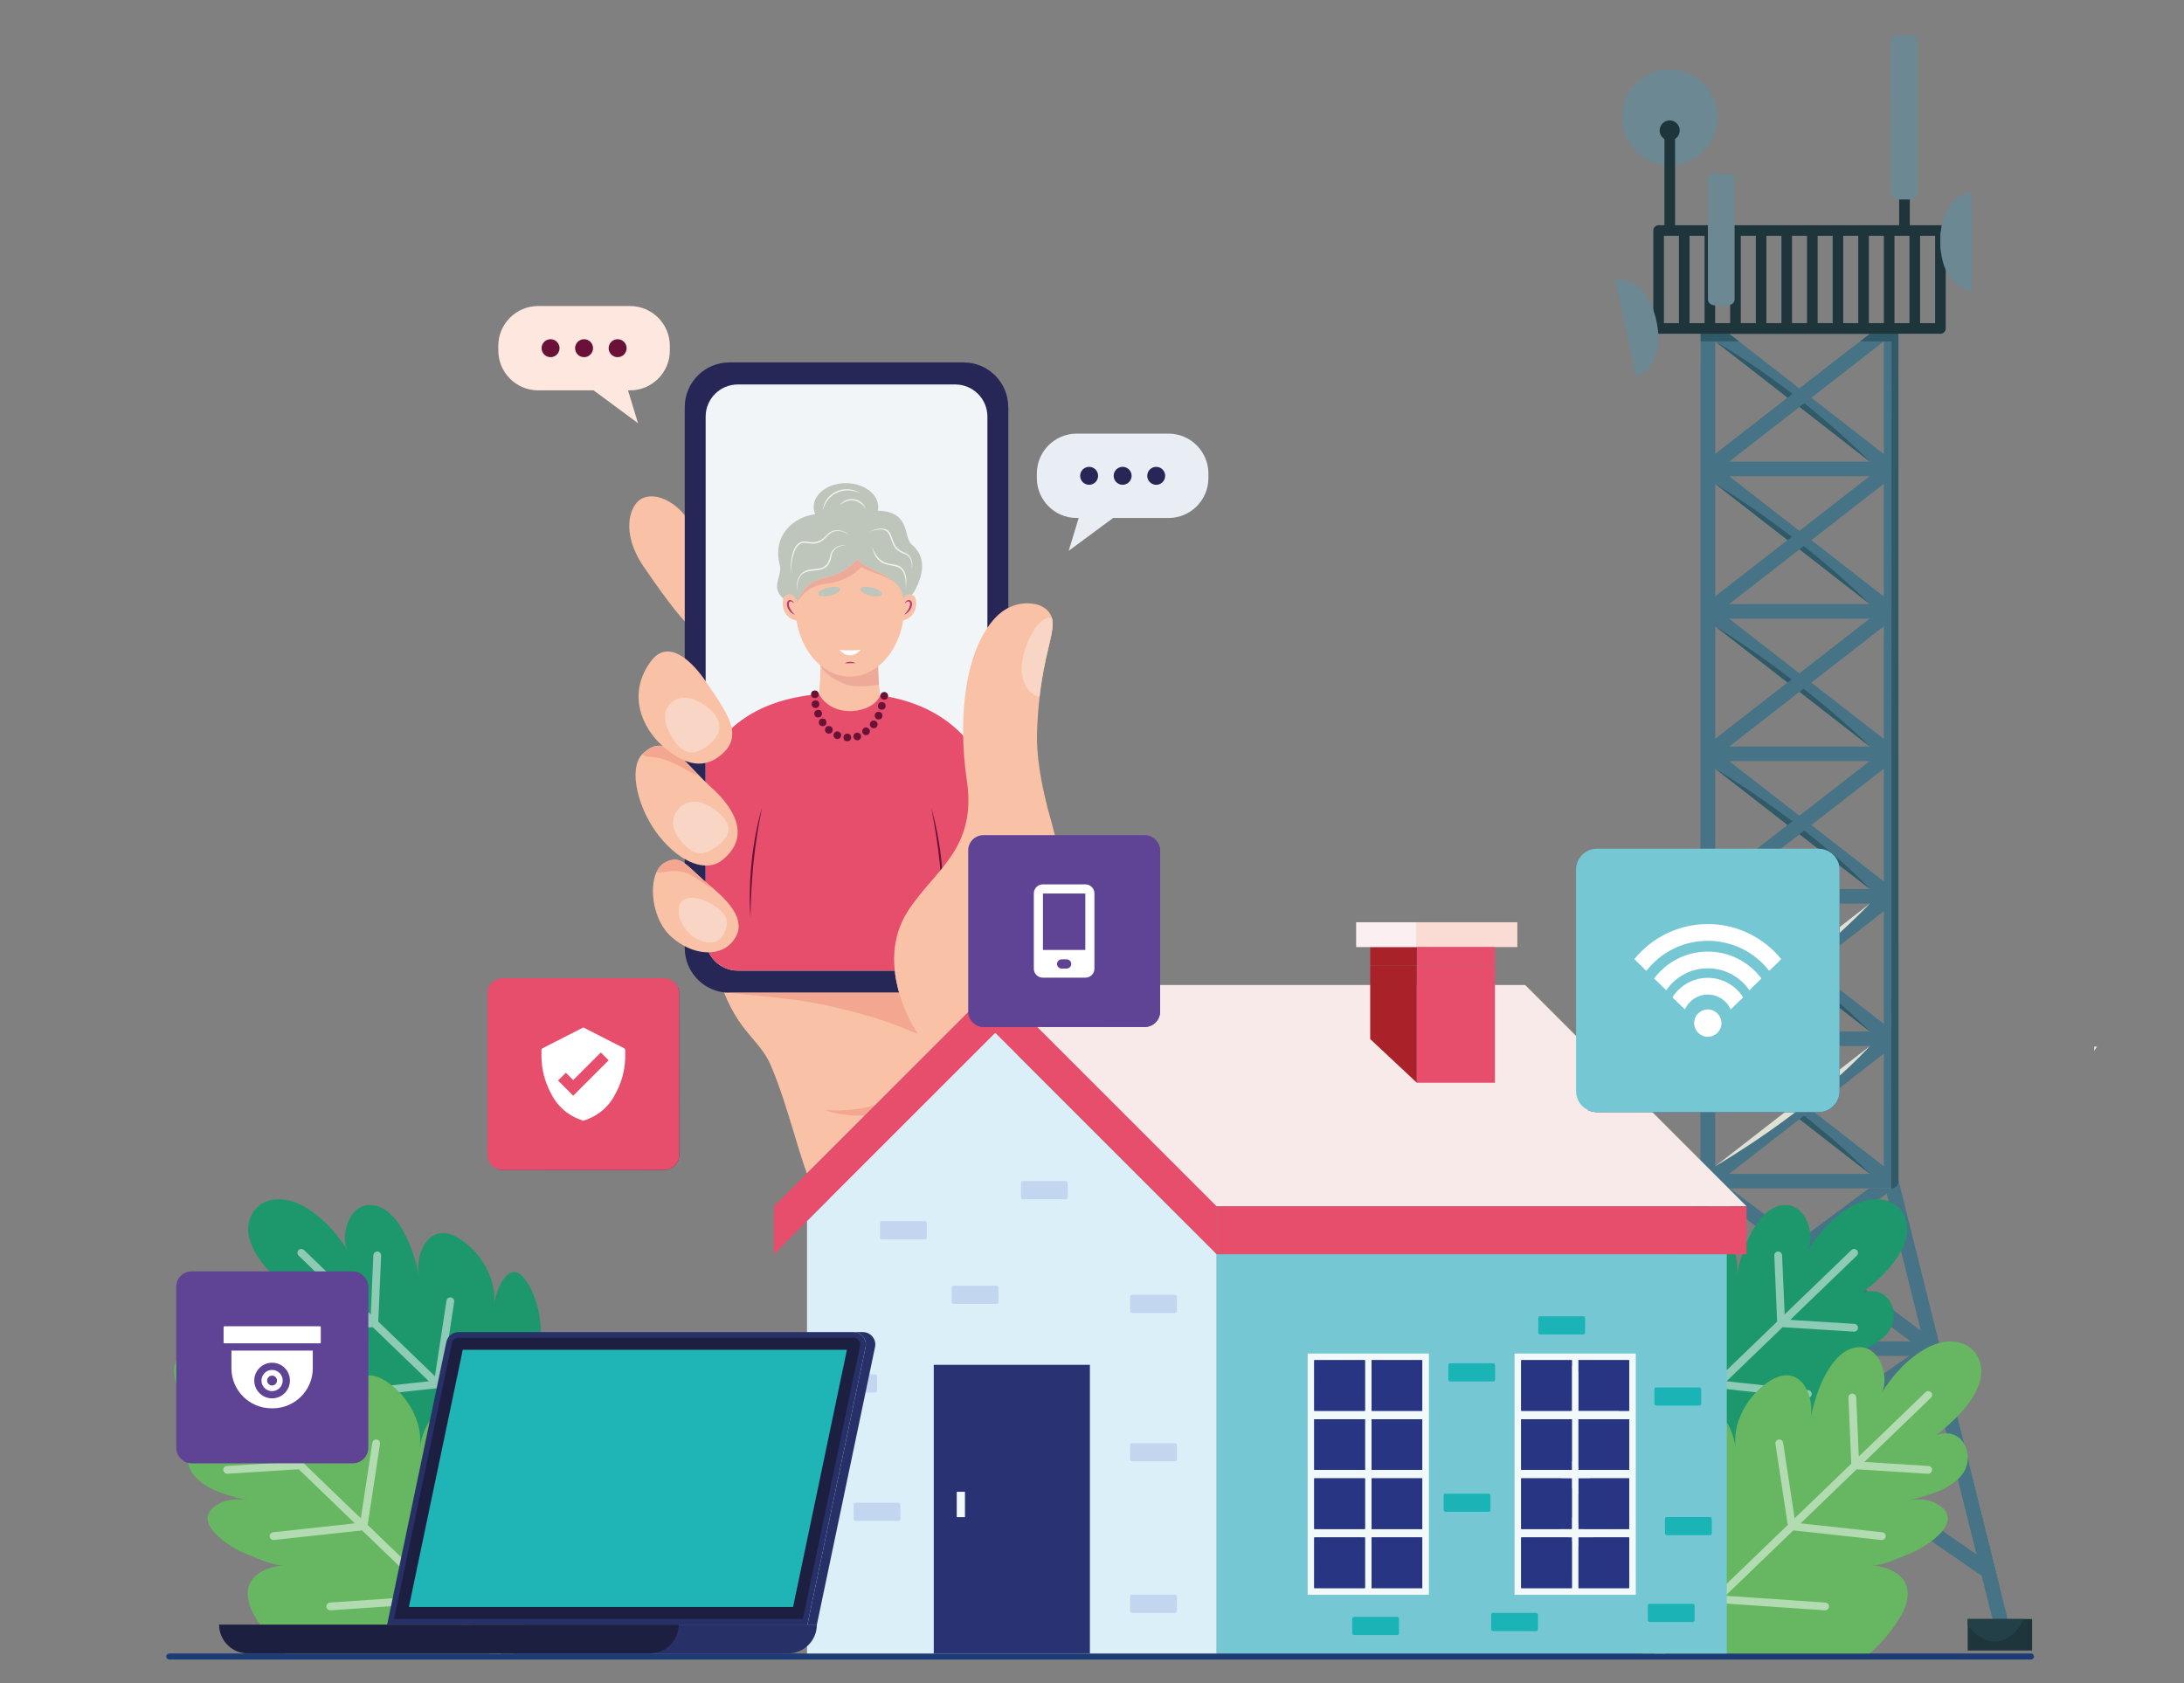 <?xml version="1.0" encoding="UTF-8"?> <svg xmlns="http://www.w3.org/2000/svg" xmlns:xlink="http://www.w3.org/1999/xlink" id="Lager_1" data-name="Lager 1" viewBox="0 0 715.5 551.65"><rect x="0" y="0" width="715.5" height="551.65" fill="#808080" stroke="none"/><defs><style> .cls-1 { fill: url(#linear-gradient); } .cls-2 { fill: #f9d5c6; } .cls-3 { fill: #f7eae9; } .cls-4 { fill: #f3a790; } .cls-5 { fill: #f2f5f8; } .cls-6 { fill: #f2f9fb; } .cls-7 { fill: #f9c1a5; } .cls-8 { fill: #66b662; } .cls-9 { fill: #e9eef4; } .cls-10 { fill: #e9d6e3; } .cls-11 { fill: #e64e6c; } .cls-12, .cls-13 { fill: #fff; } .cls-14 { fill: #edaa99; } .cls-15 { fill: #fbdcd4; } .cls-16 { fill: #fceff1; } .cls-17 { fill: #eff2ed; } .cls-18 { fill: #fde7de; } .cls-19 { fill: #691137; } .cls-20 { fill: #6b8893; } .cls-21 { fill: #ba3879; } .cls-22 { fill: #a92229; } .cls-23 { fill: #bec6bc; } .cls-24 { fill: #c3d6f0; } .cls-25 { fill: #dbeff9; } .cls-26 { fill: #dbeefc; } .cls-27 { fill: #e1e1d3; } .cls-28 { fill: #1fb4b6; } .cls-29 { fill: #1d976c; } .cls-30 { fill: #234048; } .cls-31 { fill: #0a6a6a; } .cls-32 { fill: #1d1f41; } .cls-33 { fill: #1d353b; } .cls-34 { fill: #1bb4b6; } .cls-35 { fill: #1d3c76; } .cls-36 { fill: #293272; } .cls-37 { fill: #305a67; } .cls-38 { fill: #262757; } .cls-39 { fill: #273168; } .cls-40 { fill: #581134; } .cls-41 { fill: #5f4495; } .cls-42 { fill: #467486; } .cls-43 { fill: #75c7d3; } .cls-44 { fill: #273582; } .cls-45 { fill: url(#linear-gradient-3); } .cls-46 { fill: url(#linear-gradient-4); } .cls-47 { fill: url(#linear-gradient-2); } .cls-13 { opacity: .5; } </style><linearGradient id="linear-gradient" x1="218.43" y1="378.58" x2="166.34" y2="327.91" gradientUnits="userSpaceOnUse"><stop offset="0" stop-color="#293379"></stop><stop offset="1" stop-color="#5f4495"></stop></linearGradient><linearGradient id="linear-gradient-2" x1="375.1" y1="338.58" x2="351.74" y2="308.76" xlink:href="#linear-gradient"></linearGradient><linearGradient id="linear-gradient-3" x1="59.08" y1="409.3" x2="111.07" y2="475.68" xlink:href="#linear-gradient"></linearGradient><linearGradient id="linear-gradient-4" x1="597.43" y1="367.72" x2="548.92" y2="307.85" xlink:href="#linear-gradient"></linearGradient></defs><g><g><g><path class="cls-40" d="M557.6,385.67s.05-.07,.08-.1c-.02,.02-.04,.04-.06,.06,0,.01-.01,.02-.02,.04Z"></path><path class="cls-40" d="M621.41,385.57s.05,.06,.08,.1c0-.01-.01-.02-.02-.04-.02-.02-.04-.04-.06-.06Z"></path><path class="cls-42" d="M621.96,386.86l-.02-.1-.02-278.49s0-.08,0-.12c0-.02,0-.04,0-.06-.01-.13-.03-.27-.07-.4,0-.02,0-.04-.01-.06-.04-.13-.09-.26-.15-.39,0-.02-.02-.03-.02-.05-.06-.13-.14-.25-.23-.37,0,0,0-.02-.01-.02,0,0,0,0-.01-.01-.09-.12-.19-.22-.3-.32-.01,0-.02-.02-.03-.03-.11-.09-.23-.18-.36-.25,0,0-.02-.01-.03-.02-.13-.07-.26-.13-.4-.18,0,0-.01,0-.02,0-.14-.04-.28-.07-.42-.09-.01,0-.02,0-.04,0-.09-.01-.19-.02-.28-.02h-60.02c-.1,0-.19,0-.28,.02-.01,0-.03,0-.04,0-.14,.02-.28,.05-.42,.09,0,0-.01,0-.02,0-.14,.05-.27,.1-.4,.18,0,0-.02,.01-.03,.02-.12,.07-.24,.15-.36,.25-.01,0-.02,.02-.03,.03-.11,.1-.21,.2-.3,.32,0,0,0,0-.01,.01,0,0,0,.02-.01,.02-.09,.12-.17,.24-.23,.37,0,.02-.02,.03-.02,.05-.06,.13-.11,.26-.15,.39,0,.02,0,.04-.01,.06-.03,.13-.06,.26-.07,.4,0,.02,0,.04,0,.06,0,.04,0,.08,0,.12l.02,278.49-.02,.1h.04s0,.1,0,.15c0,.1,0,.2,.02,.3,0,.04,0,.08,.01,.12,.02,.14,.05,.27,.1,.4,0,0,0,0,0,0,0,.02,.02,.04,.03,.06,.04,.11,.09,.22,.15,.32,.02,.04,.05,.08,.08,.12,.05,.08,.11,.16,.17,.24,.03,.04,.06,.07,.1,.11,.08,.08,.16,.16,.25,.23,.41,.33,.93,.52,1.48,.52h60.02c.55,0,1.07-.19,1.48-.52,.09-.07,.18-.15,.25-.23,.03-.04,.07-.07,.1-.11,.06-.08,.12-.15,.17-.24,.03-.04,.05-.08,.08-.12,.06-.1,.11-.21,.15-.32,0-.02,.02-.04,.03-.06,0,0,0,0,0,0,.05-.13,.08-.27,.1-.4,0-.04,0-.08,.01-.12,.01-.1,.02-.2,.02-.3,0-.05,0-.1,0-.15h.04Zm-64.37-1.19s.01-.02,.02-.04c.02-.02,.04-.04,.06-.06-.03,.03-.05,.06-.08,.1Zm55-276.3l-23.05,17.93-23.05-17.93h46.1Zm-46.1,228.63l23.05-17.93,23.05,17.93h-46.1Zm46.1,4.78l-23.05,17.93-23.05-17.93h46.1Zm-50.67-230.91l23.73,18.46-23.73,18.46v-36.92Zm23.73,65.14l-23.73,18.46v-36.92l23.73,18.46Zm0,46.68l-23.73,18.46v-36.92l23.73,18.46Zm0,46.68l-23.73,18.46v-36.92l23.73,18.46Zm-23.73,28.22l23.73,18.46-23.73,18.46v-36.92Zm4.57-2.49h46.1l-23.05,17.93-23.05-17.93Zm0-4.78l23.05-17.93,23.05,17.93h-46.1Zm0-41.9h46.1l-23.05,17.93-23.05-17.93Zm0-4.78l23.05-17.93,23.05,17.93h-46.1Zm0-41.9h46.1l-23.05,17.93-23.05-17.93Zm0-4.78l23.05-17.93,23.05,17.93h-46.1Zm0-41.9h46.1l-23.05,17.93-23.05-17.93Zm0-4.78l23.05-17.93,23.05,17.93h-46.1Zm-4.57,193.99l23.73,18.46-23.73,18.46v-36.92Zm4.57,39.41l23.05-17.93,23.05,17.93h-46.1Zm50.67-2.49l-23.73-18.46,23.73-18.46v36.92Zm0-46.68l-23.73-18.46,23.73-18.46v36.92Zm0-46.68l-23.73-18.46,23.73-18.46v36.92Zm0-46.68l-23.73-18.46,23.73-18.46v36.92Zm0-46.68l-23.73-18.46,23.73-18.46v36.92Zm0-46.68l-23.73-18.46,23.73-18.46v36.92Zm4.25,236.8s.04,.04,.06,.06c0,.01,.01,.02,.02,.04-.02-.03-.05-.07-.08-.1Z"></path><path class="cls-42" d="M657.5,529.65l-35.54-142.79h-.04s0,.1,0,.15c0,.1,0,.2-.02,.3,0,.04,0,.08-.01,.12-.02,.14-.05,.27-.1,.4,0,0,0,0,0,0,0,.02-.02,.04-.03,.06-.04,.11-.09,.22-.15,.32-.02,.04-.05,.08-.08,.12-.05,.08-.11,.16-.17,.24-.03,.04-.06,.07-.1,.11-.08,.08-.16,.16-.25,.23-.41,.33-.93,.52-1.48,.52h-7.2l-22.81,16.99-22.81-16.99h-7.2c-.55,0-1.07-.19-1.48-.52-.09-.07-.18-.15-.25-.23-.03-.04-.07-.07-.1-.11-.06-.08-.12-.15-.17-.24-.03-.04-.05-.08-.08-.12-.06-.1-.11-.21-.15-.32,0-.02-.02-.04-.03-.06,0,0,0,0,0,0-.05-.13-.08-.27-.1-.4,0-.04,0-.08-.01-.12-.01-.1-.02-.2-.02-.3,0-.05,0-.1,0-.15h-.04l-35.54,142.79c-.32,1.28,.46,2.58,1.74,2.89,1.28,.32,2.58-.46,2.89-1.74l3.59-14.43,59.74-41.32,59.74,41.32,3.59,14.43c.27,1.09,1.24,1.81,2.32,1.81,.19,0,.38-.02,.58-.07,1.28-.32,2.06-1.61,1.74-2.89Zm-39.4-138.53l11.18,44.92-35.74-26.62,24.56-18.3Zm7.91,48.44h-72.93l36.47-27.16,36.47,27.16Zm-.45,4.78l-36.02,24.92-36.02-24.92h72.04Zm-64.58-53.21l24.56,18.3-35.74,26.62,11.18-44.92Zm-29.43,118.24l15.8-63.49,37.99,26.28-53.79,37.21Zm62.19-37.21l37.99-26.28,15.8,63.49-53.79-37.21Z"></path></g><g><path class="cls-42" d="M557.12,118.33s6.04,133.57,0,267.24V118.33Z"></path><path class="cls-42" d="M561.92,148.78l45.9-35.7s-15.3,18.01-45.9,35.7Z"></path><path class="cls-42" d="M561.92,195.46l50.67-39.41s-19.24,20.89-50.67,39.41Z"></path><path class="cls-42" d="M561.92,242.14l50.67-39.41s-11.52,16.46-50.67,39.41Z"></path><path class="cls-42" d="M561.92,288.82l50.67-39.41s-21.56,23.98-50.67,39.41Z"></path><path class="cls-27" d="M561.92,335.5l50.67-39.41s-23.2,24.64-50.67,39.41Z"></path><path class="cls-27" d="M561.92,382.18l50.67-39.41s-16.53,19.01-50.67,39.41Z"></path></g><g><path class="cls-42" d="M556.23,390.43s-7.09,49.49-31.78,127.7l31.78-127.7Z"></path><path class="cls-42" d="M549.8,436.04l62.55-46.59s-23.12,21.81-62.55,46.59Z"></path><path class="cls-42" d="M531.55,509.36l94.01-65.03s-17.82,16.98-94.01,65.03Z"></path></g><g><path class="cls-42" d="M621.92,386.86s0,.1,0,.15c0,.1,0,.2-.02,.3,0,.04,0,.08-.01,.12-.02,.14-.05,.27-.1,.4,0,0,0,0,0,0,0,.02-.02,.04-.03,.06-.04,.11-.09,.22-.15,.32-.02,.04-.05,.08-.08,.12-.05,.08-.11,.16-.17,.24-.03,.04-.06,.07-.1,.11-.08,.08-.16,.16-.25,.23-.41,.33-.93,.52-1.48,.52l36.38,133.88-34.01-136.47Z"></path><g><path class="cls-42" d="M626.01,439.56c-12.16-12.15-23.84-21.76-33.86-29.11l-2.61,1.94,36.47,27.16Z"></path><path class="cls-42" d="M560.98,391.12l24.56,18.3,2.53-1.89c-16.15-11.39-27.1-16.41-27.1-16.41Z"></path></g><g><path class="cls-42" d="M547.35,445.87l37.99,26.28,1.8-1.24c-12.24-8.2-25.69-16.77-39.79-25.03Z"></path><path class="cls-42" d="M649.28,516.38s-23.72-19.45-57.88-42.61l-1.86,1.28,59.74,41.32Z"></path></g></g><g><path class="cls-37" d="M621.03,388.93c.09-.07,.18-.15,.25-.23,.03-.04,.07-.07,.1-.11,.06-.08,.12-.15,.17-.24,.03-.04,.05-.08,.08-.12,.06-.1,.11-.21,.15-.32,0-.02,.02-.04,.03-.06,0,0,0,0,0,0,.05-.13,.08-.27,.1-.4,0-.04,0-.08,.01-.12,.01-.1,.02-.2,.02-.3,0-.05,0-.1,0-.15h.04l-.02-.1-.02-278.49s0-.08,0-.12c0-.02,0-.04,0-.06-.01-.13-.03-.27-.07-.4,0-.02,0-.04-.01-.06-.04-.13-.09-.26-.15-.39,0-.02-.02-.03-.02-.05-.06-.13-.14-.25-.23-.37,0,0,0-.02-.01-.02,0,0,0,0-.01-.01-.09-.12-.19-.22-.3-.32-.01,0-.02-.02-.03-.03-.11-.09-.23-.18-.36-.25,0,0-.02-.01-.03-.02-.13-.07-.26-.13-.4-.18,0,0-.01,0-.02,0-.14-.04-.28-.07-.42-.09-.01,0-.02,0-.04,0-.09-.01-.19-.02-.28-.02h-60.02c-.1,0-.19,0-.28,.02-.01,0-.03,0-.04,0-.14,.02-.28,.05-.42,.09,0,0-.01,0-.02,0-.14,.05-.27,.1-.4,.18,0,0-.02,.01-.03,.02-.12,.07-.24,.15-.36,.25-.01,0-.02,.02-.03,.03-.11,.1-.21,.2-.3,.32,0,0,0,0-.01,.01,0,0,0,.02-.01,.02-.09,.12-.17,.24-.23,.37,0,.02-.02,.03-.02,.05-.06,.13-.11,.26-.15,.39,0,.02,0,.04-.01,.06-.03,.13-.06,.26-.07,.4,0,.02,0,.04,0,.06,0,.04,0,.08,0,.12v3.58h12.58l-3.21-2.49h46.1l-3.21,2.49h10.3l-.13,277.59c.55,0,1.07-.19,1.48-.52Zm.44-3.29s.01,.02,.02,.04c-.02-.03-.05-.07-.08-.1,.02,.02,.04,.04,.06,.06Z"></path><g><path class="cls-37" d="M612.59,384.67c-6.62-6.81-14.27-13.35-21.58-19.07l-1.47,1.14,23.05,17.93Z"></path><path class="cls-37" d="M585.65,363.72l1.45-1.12c-13.64-10.32-25.18-17.33-25.18-17.33l23.73,18.46Z"></path></g><g><path class="cls-37" d="M612.59,337.99s-7.25-7.68-21.69-18.99l-1.36,1.06,23.05,17.93Z"></path><path class="cls-37" d="M585.65,317.04l1.34-1.05c-6.95-5.28-15.31-11.2-25.08-17.41l23.73,18.46Z"></path></g><g><path class="cls-37" d="M587.21,269.15c-6.97-5.27-15.38-11.15-25.28-17.25l23.73,18.46h0l1.55-1.21Z"></path><path class="cls-37" d="M589.54,273.38l23.05,17.93s-7.06-7.84-21.48-19.15l-1.57,1.22h0Z"></path></g><g><path class="cls-37" d="M589.54,226.7l23.05,17.93s-7.9-8.05-21.71-18.97l-1.34,1.04h0Z"></path><path class="cls-37" d="M586.99,222.64c-7.12-5.45-15.54-11.45-25.07-17.42l23.73,18.46h0l1.33-1.04Z"></path></g><g><path class="cls-37" d="M561.92,158.54l23.73,18.46,1.41-1.09c-7.21-5.54-15.7-11.57-25.14-17.37Z"></path><path class="cls-37" d="M589.54,180.02l23.05,17.93s-8.12-8.27-21.65-19.01l-1.4,1.09h0Z"></path></g><g><path class="cls-37" d="M589.54,133.34l23.05,17.93s-8.23-8.53-21.49-19.14l-1.56,1.21h0Z"></path><path class="cls-37" d="M561.92,111.86l23.73,18.46,1.58-1.23c-7.32-5.65-15.9-11.69-25.31-17.23Z"></path></g></g><g><rect class="cls-33" x="644.64" y="530.54" width="21.1" height="10.32"></rect><path class="cls-30" d="M644.64,532.62s4.69,6.67,10.55,5.1c5.86-1.56,7.74-7.18,7.74-7.18h-18.29v2.08Z"></path></g><g><rect class="cls-33" x="513.35" y="530.54" width="21.1" height="10.32"></rect><path class="cls-30" d="M513.27,534.25s3.51,4.26,10.63,3.71c7.11-.55,6.49-7.42,6.49-7.42h-17.04l-.08,3.71Z"></path></g></g><path class="cls-33" d="M635.7,73.8h-92.32c-.96,0-1.74,.78-1.74,1.74v32.09c0,.96,.78,1.74,1.74,1.74h92.32c.96,0,1.74-.78,1.74-1.74v-32.09c0-.96-.78-1.74-1.74-1.74Zm-73.8,3.47h4.92v28.62h-4.92v-28.62Zm-3.47,28.62h-4.92v-28.62h4.92v28.62Zm11.87-28.62h4.92v28.62h-4.92v-28.62Zm8.39,0h4.92v28.62h-4.92v-28.62Zm8.39,0h4.92v28.62h-4.92v-28.62Zm8.39,0h4.92v28.62h-4.92v-28.62Zm8.39,0h4.92v28.62h-4.92v-28.62Zm8.39,0h4.92v28.62h-4.92v-28.62Zm8.39,0h4.92v28.62h-4.92v-28.62Zm-75.53,0h4.92v28.62h-4.92v-28.62Zm88.85,28.62h-4.92v-28.62h4.92v28.62Z"></path><g><g><circle class="cls-20" cx="547.03" cy="38.48" r="15.63"></circle><path class="cls-20" d="M547.03,22.85c-6.79,0-12.57,4.33-14.73,10.39,1.5,5.22,5.33,13.16,14.73,12.81,9.52-.35,13.5-7.69,13.96-14.6-2.57-5.1-7.86-8.6-13.96-8.6Z"></path><path class="cls-20" d="M547.03,22.85c-5.69,0-10.68,3.05-13.41,7.6,2.37,4.11,6.71,9.16,13.41,8.03,6.95-1.17,8.68-7.95,9.02-12.76-2.55-1.8-5.66-2.87-9.02-2.87Z"></path></g><circle class="cls-33" cx="547.03" cy="42.75" r="3.29" transform="translate(379.74 565.33) rotate(-76.72)"></circle><path class="cls-33" d="M547.03,76.62c-.96,0-1.74-.78-1.74-1.74V42.75c0-.96,.78-1.74,1.74-1.74s1.74,.78,1.74,1.74v32.13c0,.96-.78,1.74-1.74,1.74Z"></path></g><g><path class="cls-20" d="M529.22,91.61l6.79,31.79s9.89-3.07,6.69-18.05c-3.2-14.98-13.48-13.74-13.48-13.74Z"></path><path class="cls-20" d="M537.32,94.68c-3.88-3.58-8.1-3.07-8.1-3.07l4.45,20.82c2.15,1.56,4.23,2.52,5.6,1.87,3.03-1.45-.19-13.7-1.95-19.62Z"></path><path class="cls-20" d="M532.32,106.11c1.56,1.36,3.07,2.09,4.15,1.33,2-1.41,.07-8.78-1.88-14.65-2.9-1.47-5.37-1.18-5.37-1.18l3.1,14.5Z"></path></g><g><path class="cls-20" d="M646.09,95.44l-.14-32.51s-10.31,.98-10.25,16.3c.07,15.32,10.39,16.21,10.39,16.21Z"></path><path class="cls-20" d="M645.95,62.93s-10.31,.98-10.25,16.3c0,1.29,.09,2.47,.23,3.57,1.4,1.17,3.05,1.97,4.96,1.97,3.11,0,4.51-4.65,5.1-10.02l-.05-11.82Z"></path><path class="cls-20" d="M644.64,63.23c-2.61,.81-8.28,3.74-8.88,14.05,1.49,1.29,3.25,2.05,5.09,1.23,3.34-1.49,3.83-9.95,3.79-15.28Z"></path></g><g><path class="cls-20" d="M559.53,58.84v39.34c0,1.04,1.05,1.88,2.34,1.88h4.06c1.29,0,2.34-.84,2.34-1.88V58.84c0-1.04-1.05-1.88-2.34-1.88h-4.06c-1.29,0-2.34,.84-2.34,1.88Z"></path><path class="cls-20" d="M561.88,56.96c-1.29,0-2.34,.84-2.34,1.88v24.42c.98,3.47,2.18,5.89,3.63,5.89,3.93,0,3.79-21.89,3.51-32.09-.23-.06-.48-.1-.73-.1h-4.06Z"></path><path class="cls-20" d="M559.53,58.84v15.93c.86,3.41,1.9,5.82,3.13,5.42,2.68-.88,2.13-15.37,1.62-23.23h-2.4c-1.29,0-2.34,.84-2.34,1.88Z"></path></g><g><path class="cls-33" d="M623.93,76.62c-.96,0-1.74-.78-1.74-1.74v-9.52c0-.96,.78-1.74,1.74-1.74s1.74,.78,1.74,1.74v9.52c0,.96-.78,1.74-1.74,1.74Z"></path><g><rect class="cls-20" x="619.55" y="11.6" width="8.75" height="53.77" rx="2.34" ry="2.34"></rect><path class="cls-20" d="M625.96,11.6h-4.06c-1.29,0-2.34,1.05-2.34,2.34v27.59c.86,5.79,2.01,10.05,3.56,10.42,3.89,.94,4.87-25.37,5.11-38.59-.26-1.01-1.17-1.76-2.26-1.76Z"></path><path class="cls-20" d="M625.96,11.6h-4.06c-1.29,0-2.34,1.05-2.34,2.34v18.47c1.32,4.75,2.68,8.69,3.56,8.61,1.71-.16,3.23-20.32,3.52-29.31-.21-.06-.44-.11-.67-.11Z"></path></g></g></g><g><path class="cls-7" d="M224.48,169.07c3.17,4.3,5.26,7.34,7.95,11.06-1.09,8.47-3.13,19.04-4.23,27.51-4.78-4.74-8.05-8.42-17.3-21.9-7.61-11.09-4.65-19.99-.94-22.19,4.48-2.66,11.14,.95,14.52,5.52Z"></path><path class="cls-7" d="M340.81,376.21c2.48,20.91-65.07,26.96-74.86,11.68-3.24-5.06-7.6-25.54-13.62-39.18-3.89-8.82-11.68-10.77-17.26-29.68h93.02c1.06,4.68,2.71,11.69,4.97,20.14-.29,23.16,6.84,29.39,7.75,37.04Z"></path><g><path class="cls-38" d="M330.33,133.39v65.82c-1.39,.72-2.79,1.73-4.14,3.14-10.15,10.62-12.46,33.07-9.45,53.33,3.38,22.77-10.73,29.39-19.39,43.01-5.55,8.73-5.05,18.24-2.99,25.82,.07,.27,.15,.53,.22,.79h-55.61c-.37,0-.74-.01-1.11-.04,0,0-.01,0-.02,0-.21-.02-.43-.04-.64-.06,0,0-.01,0-.02,0-7.24-.88-12.85-7.05-12.85-14.53V133.39c0-8.08,6.55-14.63,14.63-14.63h76.72c8.08,0,14.63,6.55,14.63,14.63Z"></path><path class="cls-5" d="M241.7,125.99h71.26c5.81,0,10.52,4.71,10.52,10.52v171.03c0,5.81-4.71,10.52-10.52,10.52h-71.26c-5.81,0-10.52-4.71-10.52-10.52V136.51c0-5.81,4.71-10.52,10.52-10.52Z"></path></g><g><path class="cls-38" d="M237.21,325.19c.21,.02,.43,.04,.64,.06-.21-.02-.43-.04-.64-.06Z"></path><path class="cls-11" d="M323.48,252.76v54.77c0,5.81-4.71,10.52-10.52,10.52h-71.26c-5.81,0-10.52-4.71-10.52-10.52v-57.63c7.72-14.83,21.84-22.84,45.6-22.84s38.68,8.97,46.7,25.7Z"></path><g><path class="cls-7" d="M288.35,227.86c-2.17,5.85-15.38,8.04-20.07-.43,.27-2.34,.51-5.76,.53-9.54h0c0-.84,0-1.7-.02-2.55,0-.45-.02-.84-.04-1.17-.02-.32-.03-.58-.06-.78h19.03c-.03,.19-.05,.45-.06,.78-.08,1.68-.02,5.02,.18,8.47,.03,.56,.07,1.09,.11,1.6,.17,2.15,.39,3.62,.39,3.62Z"></path><path class="cls-14" d="M287.96,224.24c-1.5,.51-7.76,1.24-11.2-.1-5.54-2.17-7.25-4.73-7.93-6.03,0-.07-.01-.14-.02-.22h0c-.11-1.13-.27-2.66-.37-3.72h19.23c-.08,1.68-.02,5.02,.18,8.47,.03,.56,.07,1.09,.11,1.6Z"></path></g><ellipse class="cls-7" cx="278.42" cy="198.53" rx="17.86" ry="23.19"></ellipse><path class="cls-14" d="M293.42,191.06c-.86-.69-2-1.39-3.5-2.06-2.02-.9-5.07-1.69-7.74-3.17-2.61,2.78-6.59,4.93-11.88,5.52-5.3,.59-7.99,3.95-9.33,6.25,.89-2.28,3.05-6.88,9.06-8.19,4.27-.93,7.55-2.81,9.86-5.14,.3-.3,.59-.61,.85-.93,.66,.62,1.39,1.17,2.15,1.67,2.47,1.6,5.3,2.62,7.16,3.64,1.48,.82,2.57,1.63,3.38,2.41Z"></path><path class="cls-23" d="M300.76,191.32c-.31,.73-.58,1.33-.84,1.83t0,0c-.31,.6-.6,1.06-.89,1.41,0,0,0,0,0,0-.81,.99-1.65,1.2-3.13,1.7-.19-1.19-.29-3.09-2.48-5.22,0,0,0,0,0,0-.81-.78-1.9-1.6-3.38-2.41-1.86-1.03-4.68-2.04-7.16-3.64-.76-.49-1.49-1.04-2.15-1.67-2.24-2.12-3.64-5.1-2.69-9.62,.16-.75,.47-1.54,.95-2.29,.31-.5,.7-.98,1.16-1.43,.29-.28,.6-.55,.94-.79,0,0,0,0,0,0,1.7-1.23,4.09-2.03,7.2-1.82,10.16,.69,7.56,8.64,10.43,11.08,4.49,3.81,3.76,8.73,2.04,12.86Z"></path><path class="cls-23" d="M284.01,175.72c-.19,2.58-1.28,5.28-3.27,7.62-.27,.32-.55,.63-.85,.93-2.31,2.33-5.6,4.21-9.86,5.14-6,1.31-8.17,5.91-9.06,8.19-.15,.39-.27,.71-.36,.94-.04-.02-.09-.04-.13-.06-4.2-1.93-5.59-3.8-5.86-5.62-.38-2.58,1.49-5.08,.85-7.57-2.64-10.38,5.09-15.86,11.22-16.72,6.34-.89,10.57-.09,13.27,1.33,.06,.03,.13,.07,.19,.1,2.24,1.24,3.36,2.91,3.73,4.38,.12,.48,.16,.93,.13,1.34Z"></path><path class="cls-7" d="M261.11,203.42c-5.56-1.15-4.93-6.88-4.23-7.82,.89-1.2,3.5-1.61,4.24,1.96-.15,1.12-.23,2.41-.17,3.84,.03,.71,.09,1.39,.17,2.02Z"></path><path class="cls-21" d="M260.14,197.74c-1.85-1.97-2.8,.72,.25,3.71-2.51-.91-3.33-4.25-1.85-4.78,.65-.24,1.38,.38,1.6,1.07Z"></path><path class="cls-7" d="M295.46,203.42c5.56-1.15,4.93-6.88,4.23-7.82-.89-1.2-3.5-1.61-4.24,1.96,.15,1.12,.23,2.41,.17,3.84-.03,.71-.09,1.39-.17,2.02Z"></path><path class="cls-21" d="M296.43,197.74c.49-1.56,2.41-1.54,2.35,.38-.07,1.35-1.27,2.85-2.59,3.33,3.05-3,2.08-5.66,.25-3.71Z"></path><ellipse class="cls-23" cx="277.14" cy="166.13" rx="10.57" ry="7.8"></ellipse><path class="cls-19" d="M249.59,264.8c-2.48,12.79-3.47,22.09-3.74,35.76-.77-11.08,.48-24.45,3.74-35.76Z"></path><path class="cls-23" d="M271.95,195.18c-1.96,.48-3.69,.27-3.87-.46-.18-.73,1.27-1.7,3.23-2.18,1.96-.48,3.69-.27,3.87,.46,.18,.73-1.27,1.7-3.23,2.18Z"></path><path class="cls-23" d="M285.11,195.18c1.96,.48,3.69,.27,3.87-.46,.18-.73-1.27-1.7-3.23-2.18s-3.69-.27-3.87,.46c-.18,.73,1.27,1.7,3.23,2.18Z"></path><path class="cls-12" d="M281.97,212.91c-.2,.22-1.45,1.83-3.48,1.84-2.03,0-3.27-1.62-3.48-1.84,1.57,.3,5.3,.26,6.95,0Z"></path><path class="cls-21" d="M276.74,217.35c.92-.63,2.57-.66,3.51-.04-.4,.03-3.12,.06-3.51,.04Z"></path><path class="cls-19" d="M305.11,264.8c3.13,10.89,4.54,24.22,3.74,35.76-.26-13.34-1.18-22.55-3.74-35.76Z"></path><circle class="cls-19" cx="266.96" cy="227.51" r="1.26"></circle><circle class="cls-19" cx="267.17" cy="230.76" r="1.26"></circle><circle class="cls-19" cx="268.03" cy="233.85" r="1.26"></circle><circle class="cls-19" cx="269.51" cy="236.72" r="1.26"></circle><circle class="cls-19" cx="271.54" cy="239.16" r="1.26"></circle><path class="cls-19" d="M275.58,240.92c0,.7-.57,1.26-1.26,1.26s-1.26-.57-1.26-1.26,.57-1.26,1.26-1.26,1.26,.57,1.26,1.26Z"></path><circle class="cls-19" cx="277.58" cy="241.66" r="1.26"></circle><path class="cls-19" d="M282.11,241.34c0,.7-.57,1.26-1.26,1.26s-1.26-.57-1.26-1.26,.57-1.26,1.26-1.26,1.26,.57,1.26,1.26Z"></path><path class="cls-19" d="M284.98,239.65c0,.7-.57,1.26-1.26,1.26s-1.26-.57-1.26-1.26,.57-1.26,1.26-1.26,1.26,.57,1.26,1.26Z"></path><circle class="cls-19" cx="286.24" cy="237.38" r="1.26"></circle><circle class="cls-19" cx="287.83" cy="234.51" r="1.26"></circle><circle class="cls-19" cx="288.88" cy="231.32" r="1.26"></circle><path class="cls-19" d="M290.95,228.02c0,.7-.57,1.26-1.26,1.26s-1.26-.57-1.26-1.26,.57-1.26,1.26-1.26,1.26,.57,1.26,1.26Z"></path><path class="cls-17" d="M269.47,167.55c.53-6.08,7.15-9.2,12.43-5.95-6.12-2.54-11.15,.61-12.43,5.95Z"></path><path class="cls-17" d="M275.1,165.61c2.17-3.28,7.38-2.55,8.55,1.21-1.99-3.24-5.73-3.79-8.55-1.21Z"></path><path class="cls-17" d="M296.74,192.92c.32-12.79-8.23-2.77-11.12-13.74,3.35,8.21,7.97,3.95,10.37,7.6,1.09,1.64,1.05,4.19,.74,6.13Z"></path><path class="cls-17" d="M298.66,186.72c.21-1.79-.04-3.93-1.59-4.85-.89-.55-1.7-.51-3.08-1.6-3.42-2.81-.75-8.85-9.05-6.06,1.29-.58,2.6-1.09,4.04-.99,3.82,.27,2.58,3.93,5.06,6.47,1.51,1.34,2.07,1.11,3.23,1.87,1.1,.67,1.99,2.49,1.39,5.16Z"></path><path class="cls-17" d="M259.04,187.9c-.07-3.49,.18-9.01,3.41-10.31,2.07-.7,3.5,1.02,6.51-.67,1.41-.81,1.94-1.97,3.27-2.7,1.77-.92,3.77-.42,5.45,.63,1.13,.73,.87,.55-.04,.06-5.09-2.69-6.4,1.18-8.45,2.4-3.16,1.89-5.05-.05-6.78,.79-2.78,1.34-3.16,6.64-3.37,9.8Z"></path><path class="cls-17" d="M261.1,193.78c-.23-2.17-.02-4.52,1.64-5.98,1.41-1.17,2.77-1.17,4.58-1.36,5.57-.6,3.7-4.23,5.67-6.33,.9-.96,2.36-1.62,4.42-1.52-1.28,.05-2.65,.38-3.64,1.2-1.79,1.41-1.14,3.18-2.19,4.92-2.85,4.75-10.52-1.24-10.48,9.07Z"></path></g><g><path class="cls-7" d="M239.09,309.51c-3.96,3.82-12.25,3.72-19.3-2.65-5.59-5.06-7.26-15.4-4.75-20.99,.65-1.45,1.58-2.58,2.79-3.22,5.45-2.87,6.82,1,15.18,7.94,.29,.24,.57,.48,.85,.72,7.36,6.33,11.14,12.5,5.22,18.2Z"></path><path class="cls-4" d="M233.87,291.31c-5.5-2.49-6.6-5.47-12.23-5.86-2.64-.18-5.2,.67-6.6,.42,.65-1.45,1.58-2.58,2.79-3.22,5.45-2.87,6.82,1,15.18,7.94,.29,.24,.57,.48,.85,.72Z"></path><path class="cls-2" d="M237.16,306.06c-2.24,4.35-8.13,3.28-11.83-.72-3.73-4.04-3.39-8.39-2.08-9.86,1.97-2.2,6.21-1.42,10.04,.88,3.95,2.37,6.29,5.01,3.86,9.71Z"></path></g><g><path class="cls-7" d="M236.68,281.81c-5.06,4.13-13.51,1.17-20.65-7.71-7.08-8.81-10.25-22.06-5.69-26.87,.04-.04,.08-.09,.12-.13,.46-.46,.91-.85,1.36-1.19,0,0,.01-.01,.02-.01,.05-.04,.11-.08,.16-.12,5.11-3.69,9.28,.3,14.63,5.86,.25,.26,.5,.52,.76,.79,.23,.24,.47,.49,.71,.74,.32,.33,.65,.67,.98,1.01,1.29,1.32,2.65,2.68,4.11,4,5.45,4.93,14.01,15.05,3.49,23.63Z"></path><path class="cls-4" d="M229.07,254.18c-3.14-.71-6.74-4.04-12.5-5.65-2.06-.58-4.59-.19-6.23-1.3,.04-.04,.08-.09,.12-.13,.46-.46,.91-.85,1.36-1.19,0,0,.01-.01,.02-.01,.05-.04,.11-.08,.16-.12,5.11-3.69,9.28,.3,14.63,5.86,.25,.26,.5,.52,.76,.79,.23,.24,.47,.49,.71,.74,.32,.33,.65,.67,.98,1.01Z"></path><path class="cls-2" d="M236.33,276.14c-6.09,5.61-9.87,3.6-13.37-.7-3.54-4.34-2.77-7.91-.81-10.25,2.59-3.09,7.13-3.21,10.9-.65,3.88,2.64,8.52,6.77,3.28,11.6Z"></path></g><path class="cls-4" d="M300.78,338.86c-4.4-1.83-9.33-3.84-13.46-5.11-4.08-1.25-10.72-3.14-19.02-4.81-7.97-1.6-18.61-2.52-30.43-3.68,.37,.03,.73,.04,1.11,.04h55.61c2.14,7.35,5.64,12.73,6.19,13.56Z"></path><path class="cls-10" d="M306.27,341.14c-1.83-.72-3.64-1.46-5.42-2.18,0,0-.03-.04-.08-.11,1.98,.83,3.85,1.62,5.49,2.29Z"></path><g><path class="cls-7" d="M342.53,317.69c-10.74,19.92-9.04,31.95-9.04,31.95-4.84,0-16.23-4.13-27.23-8.49-1.64-.67-3.51-1.46-5.49-2.29-.56-.83-4.06-6.21-6.19-13.56-.08-.26-.15-.52-.22-.79-2.06-7.59-2.56-17.1,2.99-25.82,8.66-13.62,22.77-20.24,19.39-43.01-3.01-20.26-.7-42.7,9.45-53.33,1.34-1.41,2.75-2.42,4.14-3.14,3.81-1.96,7.52-1.67,9.71-1.01,1.36,.41,3.82,1.59,4.6,4.34,.15,.52,.24,1.1,.24,1.75,.04,4.55-2.79,10.8-4.3,24.06-.39,3.45-.7,7.36-.84,11.85-.21,6.7,.96,16.04,4.71,29.17,4.07,14.24,6.36,32.98-1.91,48.33Z"></path><path class="cls-2" d="M344.87,204.28c.04,4.55-2.79,10.8-4.3,24.06h0c-4.3-.83-6.8-6.35-5.59-12.22,1.68-8.2,6.19-14.65,9.65-13.59,.15,.52,.24,1.1,.24,1.75Z"></path></g><path class="cls-4" d="M323.09,353.08c-.75,.76-2.13,2.1-3.87,3.45-4.38,3.42-7.57,4.33-9.48,4.49-6.67,.57-10.23-.53-10.26-.54l-.09-.03-.08,.05c-2.81,1.76-7.48,4.02-13.76,4.79-6.4,.78-11.73-.3-15.33-1.49,7.15,.46,14.2-.53,20.47-2.89,2.98-1.12,5.81-2.56,8.4-4.27,.52,.1,3.37,.65,6.82,.85,6.38,.38,9.89-.66,11.71-1.6l5.47-2.83Z"></path><g><path class="cls-7" d="M231.51,223.7c6.93,10.21,11.94,17.15,5.22,23.25-5.81,5.26-12.17,3.99-19.35-2.22-7.18-6.21-12.02-17.43-4.11-28.08,4.58-6.17,11.41-3.01,18.25,7.05Z"></path><path class="cls-2" d="M232.48,243.86c-6.28,5.39-10.1,1.73-12.57-2.67-2.87-5.1-2.5-8.33-.4-10.55,2.77-2.94,7.22-2.41,11.14,.29,4.71,3.25,7.68,7.92,1.84,12.94Z"></path></g><g><path class="cls-9" d="M382.83,142.1h-30.09c-7.21,0-13.06,5.85-13.06,13.06v1.52c0,7.21,5.85,13.06,13.06,13.06h.65l-3.28,10.76,14.55-10.76h18.16c7.21,0,13.06-5.85,13.06-13.06v-1.52c0-7.21-5.85-13.06-13.06-13.06Z"></path><g><circle class="cls-38" cx="356.81" cy="155.92" r="2.94"></circle><circle class="cls-38" cx="367.79" cy="155.92" r="2.94"></circle><circle class="cls-38" cx="378.77" cy="155.92" r="2.94" transform="translate(164.19 504.82) rotate(-80.78)"></circle></g></g><g><path class="cls-18" d="M206.4,100.28h-30.09c-7.21,0-13.06,5.85-13.06,13.06v1.52c0,7.21,5.85,13.06,13.06,13.06h18.16l14.55,10.76-3.28-10.76h.65c7.21,0,13.06-5.85,13.06-13.06v-1.52c0-7.21-5.85-13.06-13.06-13.06Z"></path><g><circle class="cls-19" cx="202.34" cy="114.1" r="2.94"></circle><circle class="cls-19" cx="191.35" cy="114.1" r="2.94"></circle><circle class="cls-19" cx="180.37" cy="114.1" r="2.94"></circle></g></g></g><path class="cls-26" d="M687.01,342.99c-.31,.46-.62,.91-.95,1.35v-1.35h.95Z"></path><path class="cls-35" d="M666.36,542.82c0,.55-.45,1-1,1H55.46c-.55,0-1-.45-1-1s.45-.99,1-.99H665.36c.55,0,1,.45,1,.99Z"></path><g><g><g><path class="cls-29" d="M189.3,499.91c-11,13-31.47,11.77-46.55,8.26-14.19-3.3-27.34-12.36-34.86-24.89-2.65-4.41-3.97-10.11,.48-13.75,2.44-2,5.81-2.91,8.9-3.22-3.46,.35-8.79-2.35-12-3.57-5.67-2.15-19.73-10.95-9.11-16.65,3.99-2.13,8.23-1.2,9.87-.74-6.05-1.69-13.41-3.14-17.83-8-5.62-6.18-1.02-16.96,7.96-13.6-5.68-4.44-12.63-10.8-14.49-18.05-1.41-5.48,1.29-11.07,7-12.41,3.58-.84,7.4,.13,10.62,1.91,6.07,3.35,11.2,8.95,14.75,14.83-2.07-3.43-.77-9.35,1.52-12.28,1.26-1.61,3.15-2.8,5.18-2.88,9.85-.41,15.3,15.95,16.45,23.4-1.29-8.37,3.85-18.31,13.32-12.39,7.03,4.39,12.57,13.58,11.24,22.04,.5-3.19,1.74-7.29,4-9.69,4.21-4.49,7.9,3.15,9.17,6.4,2.58,6.64,2.96,14.01,1.09,20.88,.76-2.8,5.72-7,8.51-7.53,9.33-1.75,11.33,21.12,12.03,26.79,1.38,11.19,.91,23.7-5.8,33.24-.47,.67-.96,1.3-1.47,1.91Z"></path><path class="cls-13" d="M210.51,516.52l-41.09-39.61,2.43-36.17c.05-.7-.48-1.31-1.19-1.36-.69-.06-1.31,.48-1.36,1.19l-2.29,34.03-22.27-21.47,4.05-26.53c.11-.7-.37-1.35-1.07-1.45-.7-.11-1.35,.37-1.45,1.07l-3.78,24.75-18.56-17.89,.93-21.64c.03-.7-.52-1.3-1.22-1.33-.68-.01-1.3,.52-1.33,1.22l-.84,19.39-21.87-21.08c-.51-.49-1.31-.47-1.8,.03-.49,.51-.47,1.31,.03,1.8l21.82,21.04-21.02,1.32c-.7,.04-1.24,.65-1.19,1.35,.04,.67,.6,1.19,1.27,1.19,.03,0,.05,0,.08,0l23.34-1.46,18.38,17.72-26.77,2.91c-.7,.08-1.2,.7-1.13,1.4,.07,.65,.62,1.14,1.26,1.14,.05,0,.09,0,.14,0l28.88-3.14,22.22,21.42-32.74,2.23c-.7,.05-1.23,.66-1.18,1.36,.05,.67,.61,1.19,1.27,1.19,.03,0,.06,0,.09,0l35.04-2.38,41.11,39.63c.25,.24,.57,.36,.88,.36s.67-.13,.92-.39c.49-.51,.47-1.31-.03-1.8Z"></path></g><g><path class="cls-8" d="M71.88,470.33c-8.98-3.37-13.58,7.42-7.96,13.59,4.34,4.77,11.5,6.26,17.47,7.91-1.83-.47-5.78-1.15-9.52,.84-10.63,5.69,3.44,14.49,9.1,16.65,3.2,1.22,8.54,3.92,12,3.57-3.1,.32-6.47,1.23-8.91,3.22-4.45,3.64-3.13,9.35-.48,13.75,2.68,4.47,6.08,8.49,10,11.97h74.62c5.06-9.12,5.33-20.35,4.08-30.49-.06-.48-.13-1.09-.21-1.8-.89-7.59-3.29-26.59-11.82-24.98-2.8,.53-7.75,4.73-8.52,7.53,1.1-4.03,1.42-8.22,.98-12.33-.08-.85-.21-1.69-.36-2.53-.38-2.05-.95-4.07-1.71-6.03-1.27-3.25-4.95-10.89-9.17-6.4-2.26,2.41-3.49,6.51-3.99,9.7,1.02-6.48-2-13.4-6.63-18.25-.8-.83-1.64-1.6-2.51-2.29-.68-.55-1.38-1.05-2.1-1.5-5.84-3.64-10.03-1.27-12.08,3.05-.36,.75-.66,1.56-.88,2.41-.59,2.19-.71,4.63-.36,6.94-.8-5.2-3.7-14.74-8.73-19.89-.04-.04-.09-.09-.13-.13h-.01c-2.15-2.15-4.66-3.5-7.58-3.38-.61,.03-1.21,.15-1.78,.35h0c-1.33,.48-2.51,1.41-3.39,2.53-2.29,2.93-3.6,8.85-1.52,12.28-3.55-5.89-8.69-11.48-14.75-14.83-3.22-1.78-7.04-2.75-10.63-1.91-5.71,1.34-8.41,6.94-7,12.42,1.87,7.25,8.81,13.61,14.49,18.05Z"></path><path class="cls-13" d="M73.18,481.74c.04,.68,.61,1.2,1.27,1.2h.08l23.34-1.47,18.38,17.72-26.77,2.92c-.7,.08-1.2,.71-1.13,1.4,.07,.66,.62,1.14,1.26,1.14,.05,0,.1,0,.14,0l28.88-3.15,22.22,21.42-32.74,2.23c-.7,.04-1.23,.66-1.18,1.36,.04,.67,.61,1.18,1.27,1.18h.09l35.04-2.38,17.14,16.52h3.67l-19.02-18.34,.98-14.59,1.45-21.58c.05-.7-.48-1.31-1.18-1.36-.69-.06-1.31,.48-1.36,1.18l-1.43,21.23-.86,12.81-22.27-21.47,.31-2.03,3.73-24.51c.11-.69-.37-1.34-1.07-1.45-.69-.1-1.34,.37-1.45,1.07l-3.5,23.01-.27,1.74-18.56-17.89,.83-19.28,.1-2.36c.03-.7-.52-1.29-1.22-1.33-.68-.01-1.3,.52-1.33,1.22l-.04,.83-.8,18.56-21.87-21.09c-.5-.48-1.31-.47-1.8,.04-.49,.5-.47,1.31,.03,1.8l21.82,21.03-21.02,1.32c-.71,.04-1.24,.65-1.2,1.35Z"></path></g></g><g><g><path class="cls-29" d="M516.84,499.91c11,13,31.47,11.77,46.55,8.26,14.19-3.3,27.34-12.36,34.86-24.89,2.65-4.41,3.97-10.11-.48-13.75-2.44-2-5.81-2.91-8.9-3.22,3.46,.35,8.79-2.35,12-3.57,5.67-2.15,19.73-10.95,9.11-16.65-3.99-2.13-8.23-1.2-9.87-.74,6.05-1.69,13.41-3.14,17.83-8,5.62-6.18,1.02-16.96-7.96-13.6,5.68-4.44,12.63-10.8,14.49-18.05,1.41-5.48-1.29-11.07-7-12.41-3.58-.84-7.4,.13-10.62,1.91-6.07,3.35-11.2,8.95-14.75,14.83,2.07-3.43,.77-9.35-1.52-12.28-1.26-1.61-3.15-2.8-5.18-2.88-9.85-.41-15.3,15.95-16.45,23.4,1.29-8.37-3.85-18.31-13.32-12.39-7.03,4.39-12.57,13.58-11.24,22.04-.5-3.19-1.74-7.29-4-9.69-4.21-4.49-7.9,3.15-9.17,6.4-2.58,6.64-2.96,14.01-1.09,20.88-.76-2.8-5.72-7-8.51-7.53-9.33-1.75-11.33,21.12-12.03,26.79-1.38,11.19-.91,23.7,5.8,33.24,.47,.67,.96,1.3,1.47,1.91Z"></path><path class="cls-13" d="M495.63,516.52l41.09-39.61-2.43-36.17c-.05-.7,.48-1.31,1.19-1.36,.69-.06,1.31,.48,1.36,1.19l2.29,34.03,22.27-21.47-4.05-26.53c-.11-.7,.37-1.35,1.07-1.45,.7-.11,1.35,.37,1.45,1.07l3.78,24.75,18.56-17.89-.93-21.64c-.03-.7,.52-1.3,1.22-1.33,.68-.01,1.3,.52,1.33,1.22l.84,19.39,21.87-21.08c.51-.49,1.31-.47,1.8,.03,.49,.51,.47,1.31-.03,1.8l-21.82,21.04,21.02,1.32c.7,.04,1.24,.65,1.19,1.35-.04,.67-.6,1.19-1.27,1.19-.03,0-.05,0-.08,0l-23.34-1.46-18.38,17.72,26.77,2.91c.7,.08,1.2,.7,1.13,1.4-.07,.65-.62,1.14-1.26,1.14-.05,0-.09,0-.14,0l-28.88-3.14-22.22,21.42,32.74,2.23c.7,.05,1.23,.66,1.18,1.36-.05,.67-.61,1.19-1.27,1.19-.03,0-.06,0-.09,0l-35.04-2.38-41.11,39.63c-.25,.24-.57,.36-.88,.36s-.67-.13-.92-.39c-.49-.51-.47-1.31,.03-1.8Z"></path></g><g><path class="cls-8" d="M634.26,470.33c8.98-3.37,13.58,7.42,7.96,13.59-4.34,4.77-11.5,6.26-17.47,7.91,1.83-.47,5.78-1.15,9.52,.84,10.63,5.69-3.44,14.49-9.1,16.65-3.2,1.22-8.54,3.92-12,3.57,3.1,.32,6.47,1.23,8.91,3.22,4.45,3.64,3.13,9.35,.48,13.75-2.68,4.47-6.08,8.49-10,11.97h-74.62c-5.06-9.12-5.33-20.35-4.08-30.49,.06-.48,.13-1.09,.21-1.8,.89-7.59,3.29-26.59,11.82-24.98,2.8,.53,7.75,4.73,8.52,7.53-1.1-4.03-1.42-8.22-.98-12.33,.08-.85,.21-1.69,.36-2.53,.38-2.05,.95-4.07,1.71-6.03,1.27-3.25,4.95-10.89,9.17-6.4,2.26,2.41,3.49,6.51,3.99,9.7-1.02-6.48,2-13.4,6.63-18.25,.8-.83,1.64-1.6,2.51-2.29,.68-.55,1.38-1.05,2.1-1.5,5.84-3.64,10.03-1.27,12.08,3.05,.36,.75,.66,1.56,.88,2.41,.59,2.19,.71,4.63,.36,6.94,.8-5.2,3.7-14.74,8.73-19.89,.04-.04,.09-.09,.13-.13h.01c2.15-2.15,4.66-3.5,7.58-3.38,.61,.03,1.21,.15,1.78,.35h0c1.33,.48,2.51,1.41,3.39,2.53,2.29,2.93,3.6,8.85,1.52,12.28,3.55-5.89,8.69-11.48,14.75-14.83,3.22-1.78,7.04-2.75,10.63-1.91,5.71,1.34,8.41,6.94,7,12.42-1.87,7.25-8.81,13.61-14.49,18.05Z"></path><path class="cls-13" d="M632.96,481.74c-.04,.68-.61,1.2-1.27,1.2h-.08l-23.34-1.47-18.38,17.72,26.77,2.92c.7,.08,1.2,.71,1.13,1.4-.07,.66-.62,1.14-1.26,1.14-.05,0-.1,0-.14,0l-28.88-3.15-22.22,21.42,32.74,2.23c.7,.04,1.23,.66,1.18,1.36-.04,.67-.61,1.18-1.27,1.18h-.09l-35.04-2.38-17.14,16.52h-3.67l19.02-18.34-.98-14.59-1.45-21.58c-.05-.7,.48-1.31,1.18-1.36,.69-.06,1.31,.48,1.36,1.18l1.43,21.23,.86,12.81,22.27-21.47-.31-2.03-3.73-24.51c-.11-.69,.37-1.34,1.07-1.45,.69-.1,1.34,.37,1.45,1.07l3.5,23.01,.27,1.74,18.56-17.89-.83-19.28-.1-2.36c-.03-.7,.52-1.29,1.22-1.33,.68-.01,1.3,.52,1.33,1.22l.04,.83,.8,18.56,21.87-21.09c.5-.48,1.31-.47,1.8,.04,.49,.5,.47,1.31-.03,1.8l-21.82,21.03,21.02,1.32c.71,.04,1.24,.65,1.2,1.35Z"></path></g></g></g><g><g><polygon class="cls-11" points="398.59 395.3 398.59 411.02 372.81 385.25 326.06 338.5 279.3 385.25 264.39 400.15 253.52 411.02 253.52 395.3 263.58 385.25 264.39 384.44 318.19 330.63 326.06 322.77 388.54 385.25 398.59 395.3"></polygon><polygon class="cls-25" points="372.81 385.25 326.06 338.5 279.3 385.25 264.39 400.15 264.39 413.44 264.39 541.83 398.59 541.83 398.59 424.3 398.59 411.02 372.81 385.25"></polygon><polygon class="cls-3" points="572.18 395.3 398.59 395.3 388.54 385.25 326.06 322.77 499.65 322.77 572.18 395.3"></polygon><rect class="cls-11" x="398.59" y="395.3" width="173.6" height="15.73"></rect><polygon class="cls-43" points="398.59 411.02 398.59 424.3 398.59 541.83 565.71 541.83 565.71 424.3 565.71 411.02 398.59 411.02"></polygon><rect class="cls-15" x="464.18" y="302.22" width="32.92" height="8.13"></rect><rect class="cls-11" x="464.18" y="310.35" width="25.58" height="6.11"></rect><rect class="cls-22" x="448.89" y="310.35" width="15.29" height="6.11"></rect><polygon class="cls-22" points="448.89 340.49 448.89 316.46 464.18 316.46 464.18 354.81 448.89 340.49"></polygon><rect class="cls-11" x="464.18" y="316.46" width="25.58" height="38.35"></rect><rect class="cls-16" x="444.3" y="302.22" width="19.89" height="8.13" transform="translate(908.48 612.57) rotate(180)"></rect><g><polygon class="cls-36" points="329.91 447.24 305.91 447.24 305.91 447.24 305.91 459.5 305.91 468.26 305.91 471.76 305.91 492.78 305.91 496.29 305.91 517.3 305.91 541.83 305.91 541.83 329.91 541.83 357.06 541.83 357.06 517.3 357.06 496.29 357.06 492.78 357.06 471.76 357.06 468.26 357.06 459.5 357.06 447.24 329.91 447.24"></polygon><rect class="cls-6" x="313.44" y="488.85" width="2.69" height="8.31"></rect></g><g><rect class="cls-6" x="428.4" y="443.54" width="39.72" height="79.05"></rect><g><g><polygon class="cls-36" points="447.17 504.8 447.17 517.03 433.47 503.81 446.15 503.81 447.17 504.8"></polygon><polygon class="cls-36" points="436.48 520.41 430.57 520.41 430.57 514.7 436.48 520.41"></polygon><polygon class="cls-36" points="443.27 501.04 430.61 501.04 430.57 501.01 430.57 488.78 443.27 501.04"></polygon><polygon class="cls-36" points="430.57 501.01 430.61 501.04 430.57 501.04 430.57 501.01"></polygon><polygon class="cls-36" points="447.17 467.96 447.17 481.68 444.82 481.68 430.57 467.92 430.57 465.08 444.19 465.08 447.17 467.96"></polygon><polygon class="cls-36" points="447.17 445.72 447.17 449.71 443.03 445.72 447.17 445.72"></polygon><polygon class="cls-36" points="441.32 462.31 430.57 462.31 430.57 451.93 441.32 462.31"></polygon></g><g><polygon class="cls-36" points="463.33 520.41 450.66 520.41 449.35 519.14 449.35 506.9 463.33 520.41"></polygon><polygon class="cls-36" points="465.94 486.09 465.94 501.04 464.87 501.04 449.35 486.05 449.35 484.45 464.24 484.45 465.94 486.09"></polygon><polygon class="cls-44" points="465.94 465.08 465.94 467.85 463.08 465.08 465.94 465.08"></polygon><polygon class="cls-36" points="461.37 481.68 449.35 481.68 449.35 470.07 461.37 481.68"></polygon><polygon class="cls-36" points="465.94 445.72 465.94 449.84 461.68 445.72 465.94 445.72"></polygon><polygon class="cls-36" points="465.94 457.62 465.94 462.31 460.21 462.31 449.35 451.81 449.35 445.72 453.61 445.72 465.94 457.62"></polygon></g></g><rect class="cls-6" x="496.18" y="443.54" width="39.72" height="79.05"></rect><g><g><polygon class="cls-36" points="514.96 504.96 514.96 515.18 503.19 503.81 513.77 503.81 514.96 504.96"></polygon><polygon class="cls-36" points="501.48 520.41 498.36 520.41 498.36 517.4 501.48 520.41"></polygon><polygon class="cls-36" points="514.96 487.67 514.96 497.17 501.78 484.45 511.62 484.45 514.96 487.67"></polygon><polygon class="cls-36" points="510.9 501.04 500.32 501.04 498.36 499.15 498.36 488.93 510.9 501.04"></polygon><polygon class="cls-36" points="514.96 465.08 514.96 478.66 500.9 465.08 514.96 465.08"></polygon><polygon class="cls-36" points="508.75 481.68 498.91 481.68 498.36 481.14 498.36 471.64 508.75 481.68"></polygon><polygon class="cls-36" points="514.96 445.72 514.96 447.55 513.05 445.72 514.96 445.72"></polygon><polygon class="cls-36" points="514.52 462.31 498.36 462.31 498.36 446.7 514.52 462.31"></polygon></g><g><polygon class="cls-36" points="533.72 505.79 533.72 515.29 521.84 503.81 531.67 503.81 533.72 505.79"></polygon><polygon class="cls-36" points="530.95 520.41 520.37 520.41 517.13 517.28 517.13 507.06 530.95 520.41"></polygon><polygon class="cls-36" points="533.72 484.45 533.72 496.78 520.95 484.45 533.72 484.45"></polygon><polygon class="cls-36" points="528.81 501.04 518.97 501.04 517.13 499.27 517.13 489.77 528.81 501.04"></polygon><polygon class="cls-31" points="533.72 465.08 533.72 465.67 533.11 465.08 533.72 465.08"></polygon><polygon class="cls-36" points="533.72 480.85 533.72 481.68 518.09 481.68 517.13 480.76 517.13 465.08 517.4 465.08 533.72 480.85"></polygon><polygon class="cls-36" points="533.72 445.72 533.72 462.31 530.24 462.31 517.13 449.65 517.13 445.72 533.72 445.72"></polygon></g></g><polyline class="cls-44" points="444.82 481.68 430.57 481.68 430.57 467.92"></polyline><polygon class="cls-44" points="447.17 484.45 447.17 501.04 443.27 501.04 430.57 488.78 430.57 484.45 447.17 484.45"></polygon><polygon class="cls-44" points="464.87 501.04 449.35 501.04 449.35 486.05 464.87 501.04"></polygon><polygon class="cls-44" points="465.94 503.81 465.94 520.41 463.33 520.41 449.35 506.9 449.35 503.81 465.94 503.81"></polygon><polygon class="cls-31" points="447.17 503.81 447.17 504.8 446.15 503.81 447.17 503.81"></polygon><polygon class="cls-36" points="450.66 520.41 449.35 520.41 449.35 519.14 450.66 520.41"></polygon><polygon class="cls-44" points="447.17 517.03 447.17 520.41 436.48 520.41 430.57 514.7 430.57 503.81 433.47 503.81 447.17 517.03"></polygon><polygon class="cls-44" points="460.21 462.31 449.35 462.31 449.35 451.81 460.21 462.31"></polygon><polygon class="cls-44" points="447.17 449.71 447.17 462.31 441.32 462.31 430.57 451.93 430.57 445.72 443.03 445.72 447.17 449.71"></polygon><polygon class="cls-44" points="447.17 465.08 447.17 467.96 444.19 465.08 447.17 465.08"></polygon><polygon class="cls-44" points="465.94 467.85 465.94 481.68 461.37 481.68 449.35 470.07 449.35 465.08 463.08 465.08 465.94 467.85"></polygon><polygon class="cls-44" points="465.94 484.45 465.94 486.09 464.24 484.45 465.94 484.45"></polygon><polygon class="cls-44" points="500.32 501.04 498.36 501.04 498.36 499.15 500.32 501.04"></polygon><polygon class="cls-44" points="520.37 520.41 517.13 520.41 517.13 517.28 520.37 520.41"></polygon><polygon class="cls-44" points="514.96 515.18 514.96 520.41 501.48 520.41 498.36 517.4 498.36 503.81 503.19 503.81 514.96 515.18"></polygon><polygon class="cls-44" points="465.94 449.84 465.94 457.62 453.61 445.72 461.68 445.72 465.94 449.84"></polygon><polygon class="cls-44" points="498.91 481.68 498.36 481.68 498.36 481.14 498.91 481.68"></polygon><polygon class="cls-44" points="514.96 497.17 514.96 501.04 510.9 501.04 498.36 488.93 498.36 484.45 501.78 484.45 514.96 497.17"></polygon><polygon class="cls-44" points="518.97 501.04 517.13 501.04 517.13 499.27 518.97 501.04"></polygon><polygon class="cls-44" points="533.72 515.29 533.72 520.41 530.95 520.41 517.13 507.06 517.13 503.81 521.84 503.81 533.72 515.29"></polygon><polygon class="cls-44" points="514.96 503.81 514.96 504.96 513.77 503.81 514.96 503.81"></polygon><polygon class="cls-6" points="521.84 503.81 517.13 503.81 517.13 507.06 514.96 504.96 514.96 503.81 513.77 503.81 510.9 501.04 514.96 501.04 514.96 497.17 517.13 499.27 517.13 501.04 518.97 501.04 521.84 503.81"></polygon><polygon class="cls-31" points="518.09 481.68 517.13 481.68 517.13 480.76 518.09 481.68"></polygon><polygon class="cls-44" points="514.96 478.66 514.96 481.68 508.75 481.68 498.36 471.64 498.36 465.08 500.9 465.08 514.96 478.66"></polygon><polygon class="cls-44" points="514.96 484.45 514.96 487.67 511.62 484.45 514.96 484.45"></polygon><polygon class="cls-44" points="533.72 496.78 533.72 501.04 528.81 501.04 517.13 489.77 517.13 484.45 520.95 484.45 533.72 496.78"></polygon><polygon class="cls-6" points="518.09 481.68 520.95 484.45 517.13 484.45 517.13 489.77 514.96 487.67 514.96 484.45 511.62 484.45 508.75 481.68 514.96 481.68 514.96 478.66 517.13 480.76 517.13 481.68 518.09 481.68"></polygon><polygon class="cls-44" points="533.72 503.81 533.72 505.79 531.67 503.81 533.72 503.81"></polygon><polygon class="cls-44" points="514.96 447.55 514.96 462.31 514.52 462.31 498.36 446.7 498.36 445.72 513.05 445.72 514.96 447.55"></polygon><polygon class="cls-44" points="530.24 462.31 517.13 462.31 517.13 449.65 530.24 462.31"></polygon><polygon class="cls-44" points="533.72 465.67 533.72 480.85 517.4 465.08 533.11 465.08 533.72 465.67"></polygon><polygon class="cls-6" points="530.24 462.31 533.11 465.08 517.4 465.08 514.52 462.31 514.96 462.31 514.96 447.55 517.13 449.65 517.13 462.31 530.24 462.31"></polygon></g></g><g><rect class="cls-34" x="503.96" y="431.34" width="15.32" height="5.96" rx=".6" ry=".6"></rect><rect class="cls-34" x="542.01" y="454.64" width="15.32" height="5.96" rx=".6" ry=".6"></rect><rect class="cls-34" x="474.49" y="446.74" width="15.32" height="5.96" rx=".6" ry=".6"></rect><rect class="cls-34" x="472.96" y="489.45" width="15.32" height="5.96" rx=".6" ry=".6"></rect><rect class="cls-34" x="545.47" y="497.12" width="15.32" height="5.96" rx=".6" ry=".6"></rect><rect class="cls-34" x="539.85" y="525.56" width="15.32" height="5.96" rx=".6" ry=".6"></rect><rect class="cls-34" x="488.52" y="528.54" width="15.32" height="5.96" rx=".6" ry=".6"></rect><rect class="cls-34" x="443" y="529.82" width="15.32" height="5.96" rx=".6" ry=".6"></rect></g><g><rect class="cls-24" x="311.78" y="421.32" width="15.32" height="5.96" rx=".6" ry=".6"></rect><rect class="cls-24" x="288.29" y="400.18" width="15.32" height="5.96" rx=".6" ry=".6"></rect><rect class="cls-24" x="334.49" y="387.02" width="15.32" height="5.96" rx=".6" ry=".6"></rect><rect class="cls-24" x="370.24" y="424.3" width="15.32" height="5.96" rx=".6" ry=".6"></rect><rect class="cls-24" x="272.01" y="450.36" width="15.32" height="5.96" rx=".6" ry=".6"></rect><rect class="cls-24" x="279.67" y="492.43" width="15.32" height="5.96" rx=".6" ry=".6"></rect><rect class="cls-24" x="370.24" y="472.89" width="15.32" height="5.96" rx=".6" ry=".6"></rect><rect class="cls-24" x="370.24" y="522.59" width="15.32" height="5.96" rx=".6" ry=".6"></rect></g></g><g><path class="cls-39" d="M279.58,436.52H150.22c-1.93,0-3.59,1.35-3.99,3.24l-19.4,92.61h137.69l17.74-84.69,1.31-6.25c.53-2.53-1.4-4.91-3.99-4.91Z"></path><path class="cls-32" d="M129.1,530.53l18.93-90.39c.22-1.03,1.14-1.78,2.19-1.78h129.36c.68,0,1.31,.3,1.74,.83,.43,.52,.59,1.2,.45,1.86l-1.31,6.25-17.43,83.23H129.1Z"></path><path class="cls-39" d="M283.57,441.43c.53-2.53-1.4-4.91-3.99-4.91h3.1c2.59,0,4.52,2.38,3.99,4.91l-1.31,6.25-17.74,84.69h-3.1"></path><polygon class="cls-28" points="277.47 442.31 276.34 447.68 259.82 526.58 133.96 526.58 150.49 447.68 151.61 442.31 277.47 442.31"></polygon><path class="cls-39" d="M267.61,532.37c0,2.61-1.06,4.98-2.77,6.69-1.71,1.72-4.07,2.77-6.69,2.77h-45.74c2.61,0,4.98-1.06,6.69-2.77,1.72-1.71,2.77-4.08,2.77-6.69h45.74Z"></path><path class="cls-32" d="M222.35,532.37c0,2.61-1.06,4.98-2.77,6.69-1.71,1.72-4.08,2.77-6.69,2.77H81.24c-5.22,0-9.46-4.24-9.46-9.46H222.35Z"></path></g><g><g><path class="cls-1" d="M222.54,325.57v52.82c0,2.77-2.25,5.01-5.02,5.01h-52.81c-.77,0-1.49-.17-2.15-.49-.31-.65-.49-1.38-.49-2.15v-52.82c0-2.77,2.24-5.01,5.01-5.01h52.81c.77,0,1.5,.17,2.15,.49,.31,.65,.49,1.38,.49,2.15Z"></path><path class="cls-11" d="M222.54,325.57v52.82c0,2.77-2.25,5.01-5.02,5.01h-52.81c-.77,0-1.49-.17-2.15-.49-1.69-.8-2.87-2.52-2.87-4.53v-52.82c0-2.77,2.24-5.01,5.01-5.01h52.81c2,0,3.73,1.17,4.53,2.87,.31,.65,.49,1.38,.49,2.15Z"></path></g><path class="cls-12" d="M204.42,343.48l-13.31-6.79-13.32,6.79c-.25,.13-.4,.38-.4,.66v1.78c0,3.49,.67,6.97,2.08,10.18,.05,.14,.12,.27,.18,.4,.79,1.75,1.91,4.22,4.23,6.5,2.35,2.33,5.03,3.57,7.23,4.25,2.19-.69,4.86-1.93,7.22-4.25,2.31-2.29,3.44-4.76,4.24-6.5,.05-.13,.12-.26,.18-.4,1.4-3.21,2.08-6.69,2.08-10.18v-1.78c0-.28-.16-.53-.41-.66Zm-16.63,15.57l-4.97-4.97,2.56-2.56,2.41,2.41,9.04-9.04,2.56,2.56-11.6,11.6Z"></path></g><g><g><path class="cls-47" d="M380.04,278.69v52.82c0,2.77-2.25,5.01-5.02,5.01h-52.81c-.77,0-1.49-.17-2.15-.49-.31-.65-.49-1.38-.49-2.15v-52.82c0-2.77,2.24-5.01,5.01-5.01h52.81c.77,0,1.5,.17,2.15,.49,.31,.65,.49,1.38,.49,2.15Z"></path><path class="cls-41" d="M380.04,278.69v52.82c0,2.77-2.25,5.01-5.02,5.01h-52.81c-.77,0-1.49-.17-2.15-.49-1.69-.8-2.87-2.52-2.87-4.53v-52.82c0-2.77,2.24-5.01,5.01-5.01h52.81c2,0,3.73,1.17,4.53,2.87,.31,.65,.49,1.38,.49,2.15Z"></path></g><path class="cls-12" d="M355.61,289.81h-13.99c-1.62,0-2.93,1.31-2.93,2.93v24.7c0,1.62,1.31,2.93,2.93,2.93h13.99c1.62,0,2.93-1.31,2.93-2.93v-24.7c0-1.62-1.31-2.93-2.93-2.93Zm-5.1,27.14c-.27,.27-.65,.44-1.07,.44h-1.64c-.84,0-1.51-.68-1.51-1.51s.68-1.51,1.51-1.51h1.64c.83,0,1.51,.68,1.51,1.51,0,.42-.17,.8-.44,1.07Zm5.05-5.66h-13.88v-18.49h13.88v18.49Z"></path></g><g><g><path class="cls-45" d="M120.6,421.64v52.82c0,2.77-2.25,5.01-5.02,5.01H62.76c-.77,0-1.49-.17-2.15-.49-.31-.65-.49-1.38-.49-2.15v-52.82c0-2.77,2.24-5.01,5.01-5.01h52.81c.77,0,1.5,.17,2.15,.49,.31,.65,.49,1.38,.49,2.15Z"></path><path class="cls-41" d="M120.6,421.64v52.82c0,2.77-2.25,5.01-5.02,5.01H62.76c-.77,0-1.49-.17-2.15-.49-1.69-.8-2.87-2.52-2.87-4.53v-52.82c0-2.77,2.24-5.01,5.01-5.01h52.81c2,0,3.73,1.17,4.53,2.87,.31,.65,.49,1.38,.49,2.15Z"></path></g><g><rect class="cls-12" x="73.25" y="434.61" width="31.84" height="5.59" rx=".24" ry=".24"></rect><path class="cls-12" d="M75.82,442.57v5.79c0,7.25,5.88,13.13,13.13,13.13h.39c7.25,0,13.13-5.88,13.13-13.13v-5.79h-26.64Zm13.32,15.66c-3.22,0-5.84-2.62-5.84-5.84s2.62-5.84,5.84-5.84,5.84,2.62,5.84,5.84-2.62,5.84-5.84,5.84Z"></path><path class="cls-12" d="M89.14,448.91c-1.92,0-3.48,1.56-3.48,3.48s1.56,3.48,3.48,3.48,3.48-1.56,3.48-3.48-1.56-3.48-3.48-3.48Zm0,5.1c-.89,0-1.62-.72-1.62-1.61s.72-1.62,1.62-1.62,1.61,.72,1.61,1.62-.72,1.61-1.61,1.61Z"></path></g></g><g><g><path class="cls-46" d="M602.66,285v72.56c0,3.81-3.09,6.89-6.89,6.89h-72.55c-1.05,0-2.05-.24-2.95-.67-.43-.9-.67-1.9-.67-2.95v-72.56c0-3.8,3.08-6.89,6.89-6.89h72.55c1.06,0,2.06,.24,2.96,.67,.43,.89,.67,1.89,.67,2.95Z"></path><path class="cls-43" d="M602.66,285v72.56c0,3.81-3.09,6.89-6.89,6.89h-72.55c-1.05,0-2.05-.24-2.95-.67-2.33-1.1-3.94-3.47-3.94-6.22v-72.56c0-3.8,3.08-6.89,6.89-6.89h72.55c2.75,0,5.12,1.61,6.23,3.94,.43,.89,.67,1.89,.67,2.95Z"></path></g><g><g><path class="cls-12" d="M559.49,325.91c3.34,0,6.23,2,7.51,4.87l4.07-3.96c-2.43-3.83-6.71-6.39-11.58-6.39s-9.15,2.55-11.58,6.39l4.07,3.96c1.29-2.87,4.17-4.87,7.51-4.87Z"></path><path class="cls-12" d="M559.49,317.31c5.65,0,10.64,2.85,13.62,7.19l3.96-3.86c-4.01-5.34-10.4-8.81-17.58-8.81s-13.57,3.46-17.58,8.81l3.96,3.86c2.98-4.34,7.97-7.19,13.62-7.19Z"></path><path class="cls-12" d="M559.49,308.29c8.17,0,15.46,3.86,20.13,9.86l3.94-3.84c-5.69-7.01-14.37-11.5-24.07-11.5s-18.39,4.49-24.07,11.5l3.94,3.84c4.67-6,11.96-9.86,20.13-9.86Z"></path></g><circle class="cls-12" cx="559.49" cy="335.27" r="4.48"></circle></g></g><g><rect class="cls-44" x="430.57" y="503.81" width="16.6" height="16.6"></rect><rect class="cls-44" x="430.57" y="484.45" width="16.6" height="16.6"></rect><rect class="cls-44" x="430.57" y="465.08" width="16.6" height="16.6"></rect><rect class="cls-44" x="430.57" y="445.72" width="16.6" height="16.6"></rect><rect class="cls-44" x="449.35" y="503.81" width="16.6" height="16.6"></rect><rect class="cls-44" x="449.35" y="484.45" width="16.6" height="16.6"></rect><rect class="cls-44" x="449.35" y="465.08" width="16.6" height="16.6"></rect><rect class="cls-44" x="449.35" y="445.72" width="16.6" height="16.6"></rect></g><g><rect class="cls-44" x="498.36" y="503.81" width="16.6" height="16.6"></rect><rect class="cls-44" x="498.36" y="484.45" width="16.6" height="16.6"></rect><rect class="cls-44" x="498.36" y="465.08" width="16.6" height="16.6"></rect><rect class="cls-44" x="498.36" y="445.72" width="16.6" height="16.6"></rect><rect class="cls-44" x="517.13" y="503.81" width="16.6" height="16.6"></rect><rect class="cls-44" x="517.13" y="484.45" width="16.6" height="16.6"></rect><rect class="cls-44" x="517.13" y="465.08" width="16.6" height="16.6"></rect><rect class="cls-44" x="517.13" y="445.72" width="16.6" height="16.6"></rect></g></svg> 